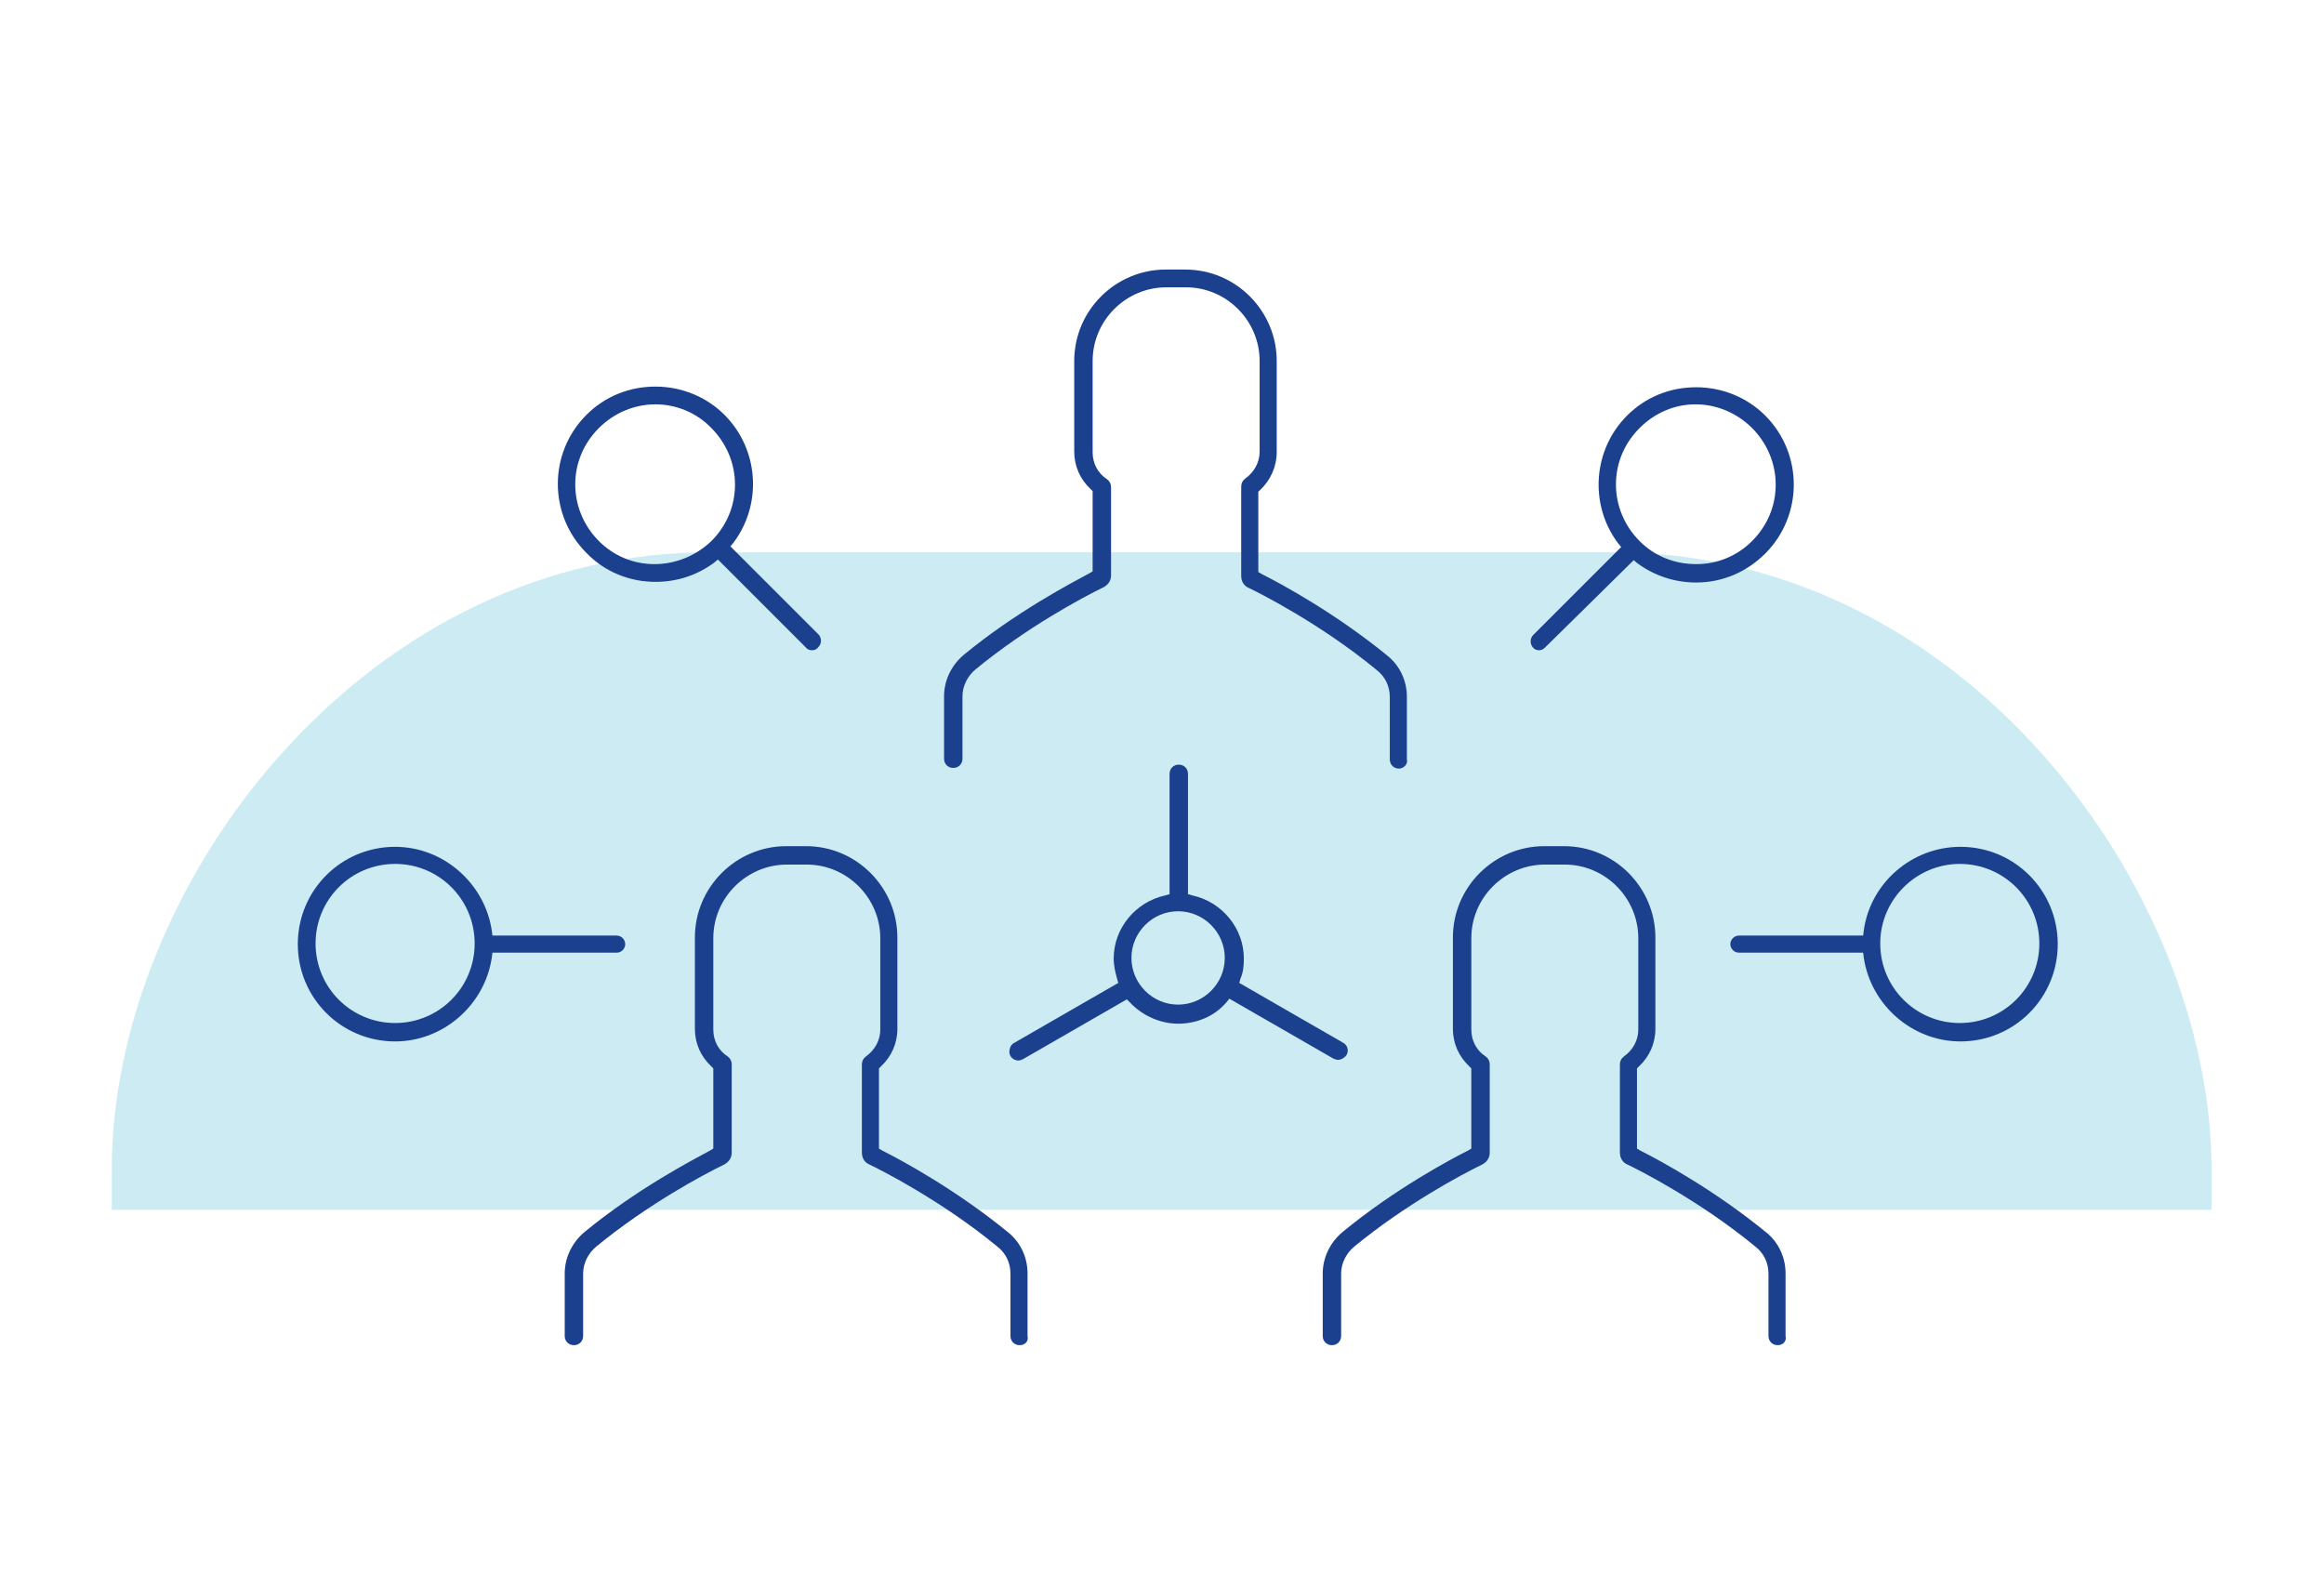 <?xml version="1.0" encoding="utf-8"?>
<!-- Generator: Adobe Illustrator 27.6.1, SVG Export Plug-In . SVG Version: 6.00 Build 0)  -->
<svg version="1.1" id="Laag_1" xmlns="http://www.w3.org/2000/svg" xmlns:xlink="http://www.w3.org/1999/xlink" x="0px" y="0px"
	 viewBox="0 0 353.5 241.2" style="enable-background:new 0 0 353.5 241.2;" xml:space="preserve">
<style type="text/css">
	.st0{opacity:0.2;fill:#019DC3;}
	.st1{fill:#1A408E;}
</style>
<path class="st0" d="M336.4,184.1v-6.2c0-21.3-9.5-44.8-25.4-62.8c-17.7-20.1-41-31.1-65.5-31.1H107.9c-24.5,0-47.8,11.1-65.5,31.1
	C26.5,133,17,156.5,17,177.8v6.2H336.4L336.4,184.1z"/>
<path class="st1" d="M203.5,161.2c-0.2,0-0.5-0.1-0.7-0.2l-15.8-9.1l-0.5,0.6c-1.8,2.1-4.5,3.2-7.3,3.2c-2.7,0-5.4-1.2-7.3-3.2
	l-0.5-0.5l-15.8,9.1c-0.2,0.1-0.5,0.2-0.7,0.2c-0.5,0-1-0.3-1.2-0.7c-0.2-0.3-0.2-0.7-0.1-1.1c0.1-0.4,0.3-0.7,0.7-0.9l15.8-9.1
	l-0.2-0.7c-0.3-1.1-0.5-2-0.5-3c0-4.6,3.3-8.6,7.8-9.6l0.7-0.2v-18.3c0-0.8,0.6-1.4,1.4-1.4s1.4,0.6,1.4,1.4v18.3l0.7,0.2
	c4.5,1,7.8,5,7.8,9.6c0,1.1-0.1,2.1-0.5,3l-0.2,0.7l15.8,9.1c0.7,0.4,0.9,1.2,0.5,1.9C204.5,160.9,204,161.2,203.5,161.2z
	 M179.2,138.6c-3.9,0-7.1,3.2-7.1,7.1s3.2,7.1,7.1,7.1c3.9,0,7.1-3.2,7.1-7.1S183.1,138.6,179.2,138.6z"/>
<path class="st1" d="M212.8,116.9c-0.8,0-1.4-0.6-1.4-1.4v-9.5c0-1.6-0.7-3.1-2-4.1c-8.5-7-17.8-11.7-19.5-12.5
	c-0.7-0.3-1.1-1-1.1-1.8V74c0-0.5,0.2-0.9,0.6-1.2c1.4-1,2.2-2.5,2.2-4.1V54.9c0-6.1-5-11.2-11.2-11.2h-3c-6.1,0-11.2,5-11.2,11.2
	v13.9c0,1.7,0.8,3.2,2.2,4.1c0.4,0.3,0.6,0.7,0.6,1.2v13.4c0,0.8-0.4,1.4-1.1,1.8c-3.3,1.6-11.7,6.1-19.5,12.5c-1.2,1-2,2.5-2,4.1
	v9.5c0,0.8-0.6,1.4-1.4,1.4c-0.8,0-1.4-0.6-1.4-1.4v-9.5c0-2.4,1.1-4.7,3-6.3c8-6.6,16.7-11.1,19.1-12.4l0.5-0.3V74.7l-0.3-0.3
	c-1.6-1.5-2.5-3.5-2.5-5.7V54.9c0-7.7,6.3-13.9,13.9-13.9h3c7.7,0,13.9,6.3,13.9,13.9v13.9c0,2.1-0.9,4.2-2.5,5.7l-0.3,0.3V87
	l0.5,0.3c3.2,1.6,11.4,6.1,19.1,12.4c1.9,1.5,3,3.8,3,6.3v9.5C214.2,116.2,213.5,116.9,212.8,116.9z"/>
<path class="st1" d="M270.4,204.6c-0.8,0-1.4-0.6-1.4-1.4v-9.5c0-1.6-0.7-3.1-2-4.1c-8.5-7-17.8-11.7-19.5-12.5
	c-0.7-0.3-1.1-1-1.1-1.8v-13.4c0-0.5,0.2-0.9,0.6-1.2c1.4-1,2.2-2.5,2.2-4.1v-13.9c0-6.1-5-11.2-11.2-11.2h-3
	c-6.1,0-11.2,5-11.2,11.2v13.9c0,1.7,0.8,3.2,2.2,4.1c0.4,0.3,0.6,0.7,0.6,1.2v13.4c0,0.8-0.4,1.4-1.1,1.8
	c-3.3,1.6-11.7,6.1-19.5,12.5c-1.2,1-2,2.5-2,4.1v9.5c0,0.8-0.6,1.4-1.4,1.4s-1.4-0.6-1.4-1.4v-9.5c0-2.4,1.1-4.7,3-6.3
	c8-6.6,16.7-11.2,19.1-12.4l0.5-0.3v-12.2l-0.3-0.3c-1.6-1.5-2.5-3.5-2.5-5.7v-13.9c0-7.7,6.3-13.9,13.9-13.9h3
	c7.7,0,13.9,6.3,13.9,13.9v13.9c0,2.2-0.9,4.2-2.5,5.7l-0.3,0.3v12.2l0.5,0.3c3.2,1.6,11.4,6.1,19.1,12.4c1.9,1.5,3,3.8,3,6.3v9.5
	C271.8,204,271.2,204.6,270.4,204.6z"/>
<path class="st1" d="M155.1,204.6c-0.8,0-1.4-0.6-1.4-1.4v-9.5c0-1.6-0.7-3.1-2-4.1c-8.5-7-17.8-11.7-19.5-12.5
	c-0.7-0.3-1.1-1-1.1-1.8v-13.4c0-0.5,0.2-0.9,0.6-1.2c1.4-1,2.2-2.5,2.2-4.1v-13.9c0-6.1-5-11.2-11.2-11.2h-3
	c-6.1,0-11.2,5-11.2,11.2v13.9c0,1.7,0.8,3.2,2.2,4.1c0.4,0.3,0.6,0.7,0.6,1.2v13.4c0,0.8-0.4,1.4-1.1,1.8
	c-3.3,1.6-11.7,6.1-19.5,12.5c-1.2,1-2,2.5-2,4.1v9.5c0,0.8-0.6,1.4-1.4,1.4c-0.8,0-1.4-0.6-1.4-1.4v-9.5c0-2.4,1.1-4.7,3-6.3
	c8-6.6,16.7-11.1,19.1-12.4l0.5-0.3v-12.2l-0.3-0.3c-1.6-1.5-2.5-3.5-2.5-5.7v-13.9c0-7.7,6.3-13.9,13.9-13.9h3
	c7.7,0,13.9,6.3,13.9,13.9v13.9c0,2.2-0.9,4.2-2.5,5.7l-0.3,0.3v12.2l0.5,0.3c3.2,1.6,11.4,6.1,19.1,12.4c1.9,1.5,3,3.8,3,6.3v9.5
	C156.5,204,155.9,204.6,155.1,204.6z"/>
<g>
	<g>
		<path class="st1" d="M60.1,158.4c-8.2,0-14.8-6.6-14.8-14.8c0-8.2,6.6-14.8,14.8-14.8c7.3,0,13.6,5.5,14.7,12.7l0.1,0.8h18.9
			c0.7,0,1.3,0.6,1.3,1.3s-0.6,1.3-1.3,1.3H74.9l-0.1,0.8C73.7,152.9,67.4,158.4,60.1,158.4z M60.1,131.4c-6.7,0-12.1,5.4-12.1,12.1
			s5.4,12.1,12.1,12.1s12.1-5.4,12.1-12.1S66.8,131.4,60.1,131.4z"/>
	</g>
</g>
<g>
	<g>
		<path class="st1" d="M283.5,145.7l-0.1-0.8h-18.9c-0.7,0-1.3-0.6-1.3-1.3s0.6-1.3,1.3-1.3h18.9l0.1-0.8c1-7.2,7.3-12.7,14.7-12.7
			c8.2,0,14.8,6.6,14.8,14.8c0,8.2-6.6,14.8-14.8,14.8C290.9,158.4,284.6,152.9,283.5,145.7z M286,143.5c0,6.7,5.4,12.1,12.1,12.1
			c6.7,0,12.1-5.4,12.1-12.1s-5.4-12.1-12.1-12.1C291.5,131.4,286,136.8,286,143.5z"/>
	</g>
</g>
<g>
	<g>
		<path class="st1" d="M123.5,98.9c-0.3,0-0.7-0.1-0.9-0.4l-13.4-13.4l-0.6,0.5c-2.6,1.9-5.6,2.9-8.9,2.9c-3.9,0-7.7-1.5-10.5-4.4
			c-5.8-5.8-5.8-15.2,0-21c2.8-2.8,6.5-4.3,10.5-4.3c3.9,0,7.7,1.5,10.5,4.3c5.2,5.2,5.8,13.5,1.4,19.4l-0.5,0.6l13.4,13.4
			c0.5,0.5,0.5,1.4,0,1.9C124.2,98.8,123.9,98.9,123.5,98.9z M99.7,61.5c-3.2,0-6.3,1.3-8.6,3.6c-2.3,2.3-3.6,5.3-3.6,8.6
			c0,3.2,1.3,6.3,3.6,8.6c2.3,2.3,5.3,3.5,8.4,3.5l0.1,0c3.2,0,6.3-1.3,8.6-3.5c2.3-2.3,3.6-5.3,3.6-8.6c0-3.2-1.3-6.3-3.6-8.6
			C106,62.8,102.9,61.5,99.7,61.5z"/>
	</g>
</g>
<g>
	<g>
		<path class="st1" d="M233.2,98.5c-0.5-0.5-0.5-1.4,0-1.9l13.4-13.4l-0.5-0.6c-4.4-5.9-3.8-14.2,1.4-19.4c2.8-2.8,6.5-4.3,10.5-4.3
			c3.9,0,7.7,1.5,10.5,4.3c5.8,5.8,5.8,15.2,0,21c-2.8,2.8-6.5,4.4-10.5,4.4c-3.2,0-6.3-1-8.9-2.9l-0.6-0.5L235,98.5
			c-0.3,0.3-0.6,0.4-0.9,0.4C233.8,98.9,233.4,98.8,233.2,98.5z M249.4,65.1c-2.3,2.3-3.6,5.3-3.6,8.6c0,3.2,1.3,6.3,3.6,8.6
			c2.3,2.3,5.3,3.5,8.6,3.5l0.1,0c3.2,0,6.2-1.3,8.4-3.5c2.3-2.3,3.6-5.3,3.6-8.6c0-3.2-1.3-6.3-3.6-8.6c-2.3-2.3-5.4-3.6-8.6-3.6
			C254.7,61.5,251.7,62.8,249.4,65.1z"/>
	</g>
</g>
</svg>
